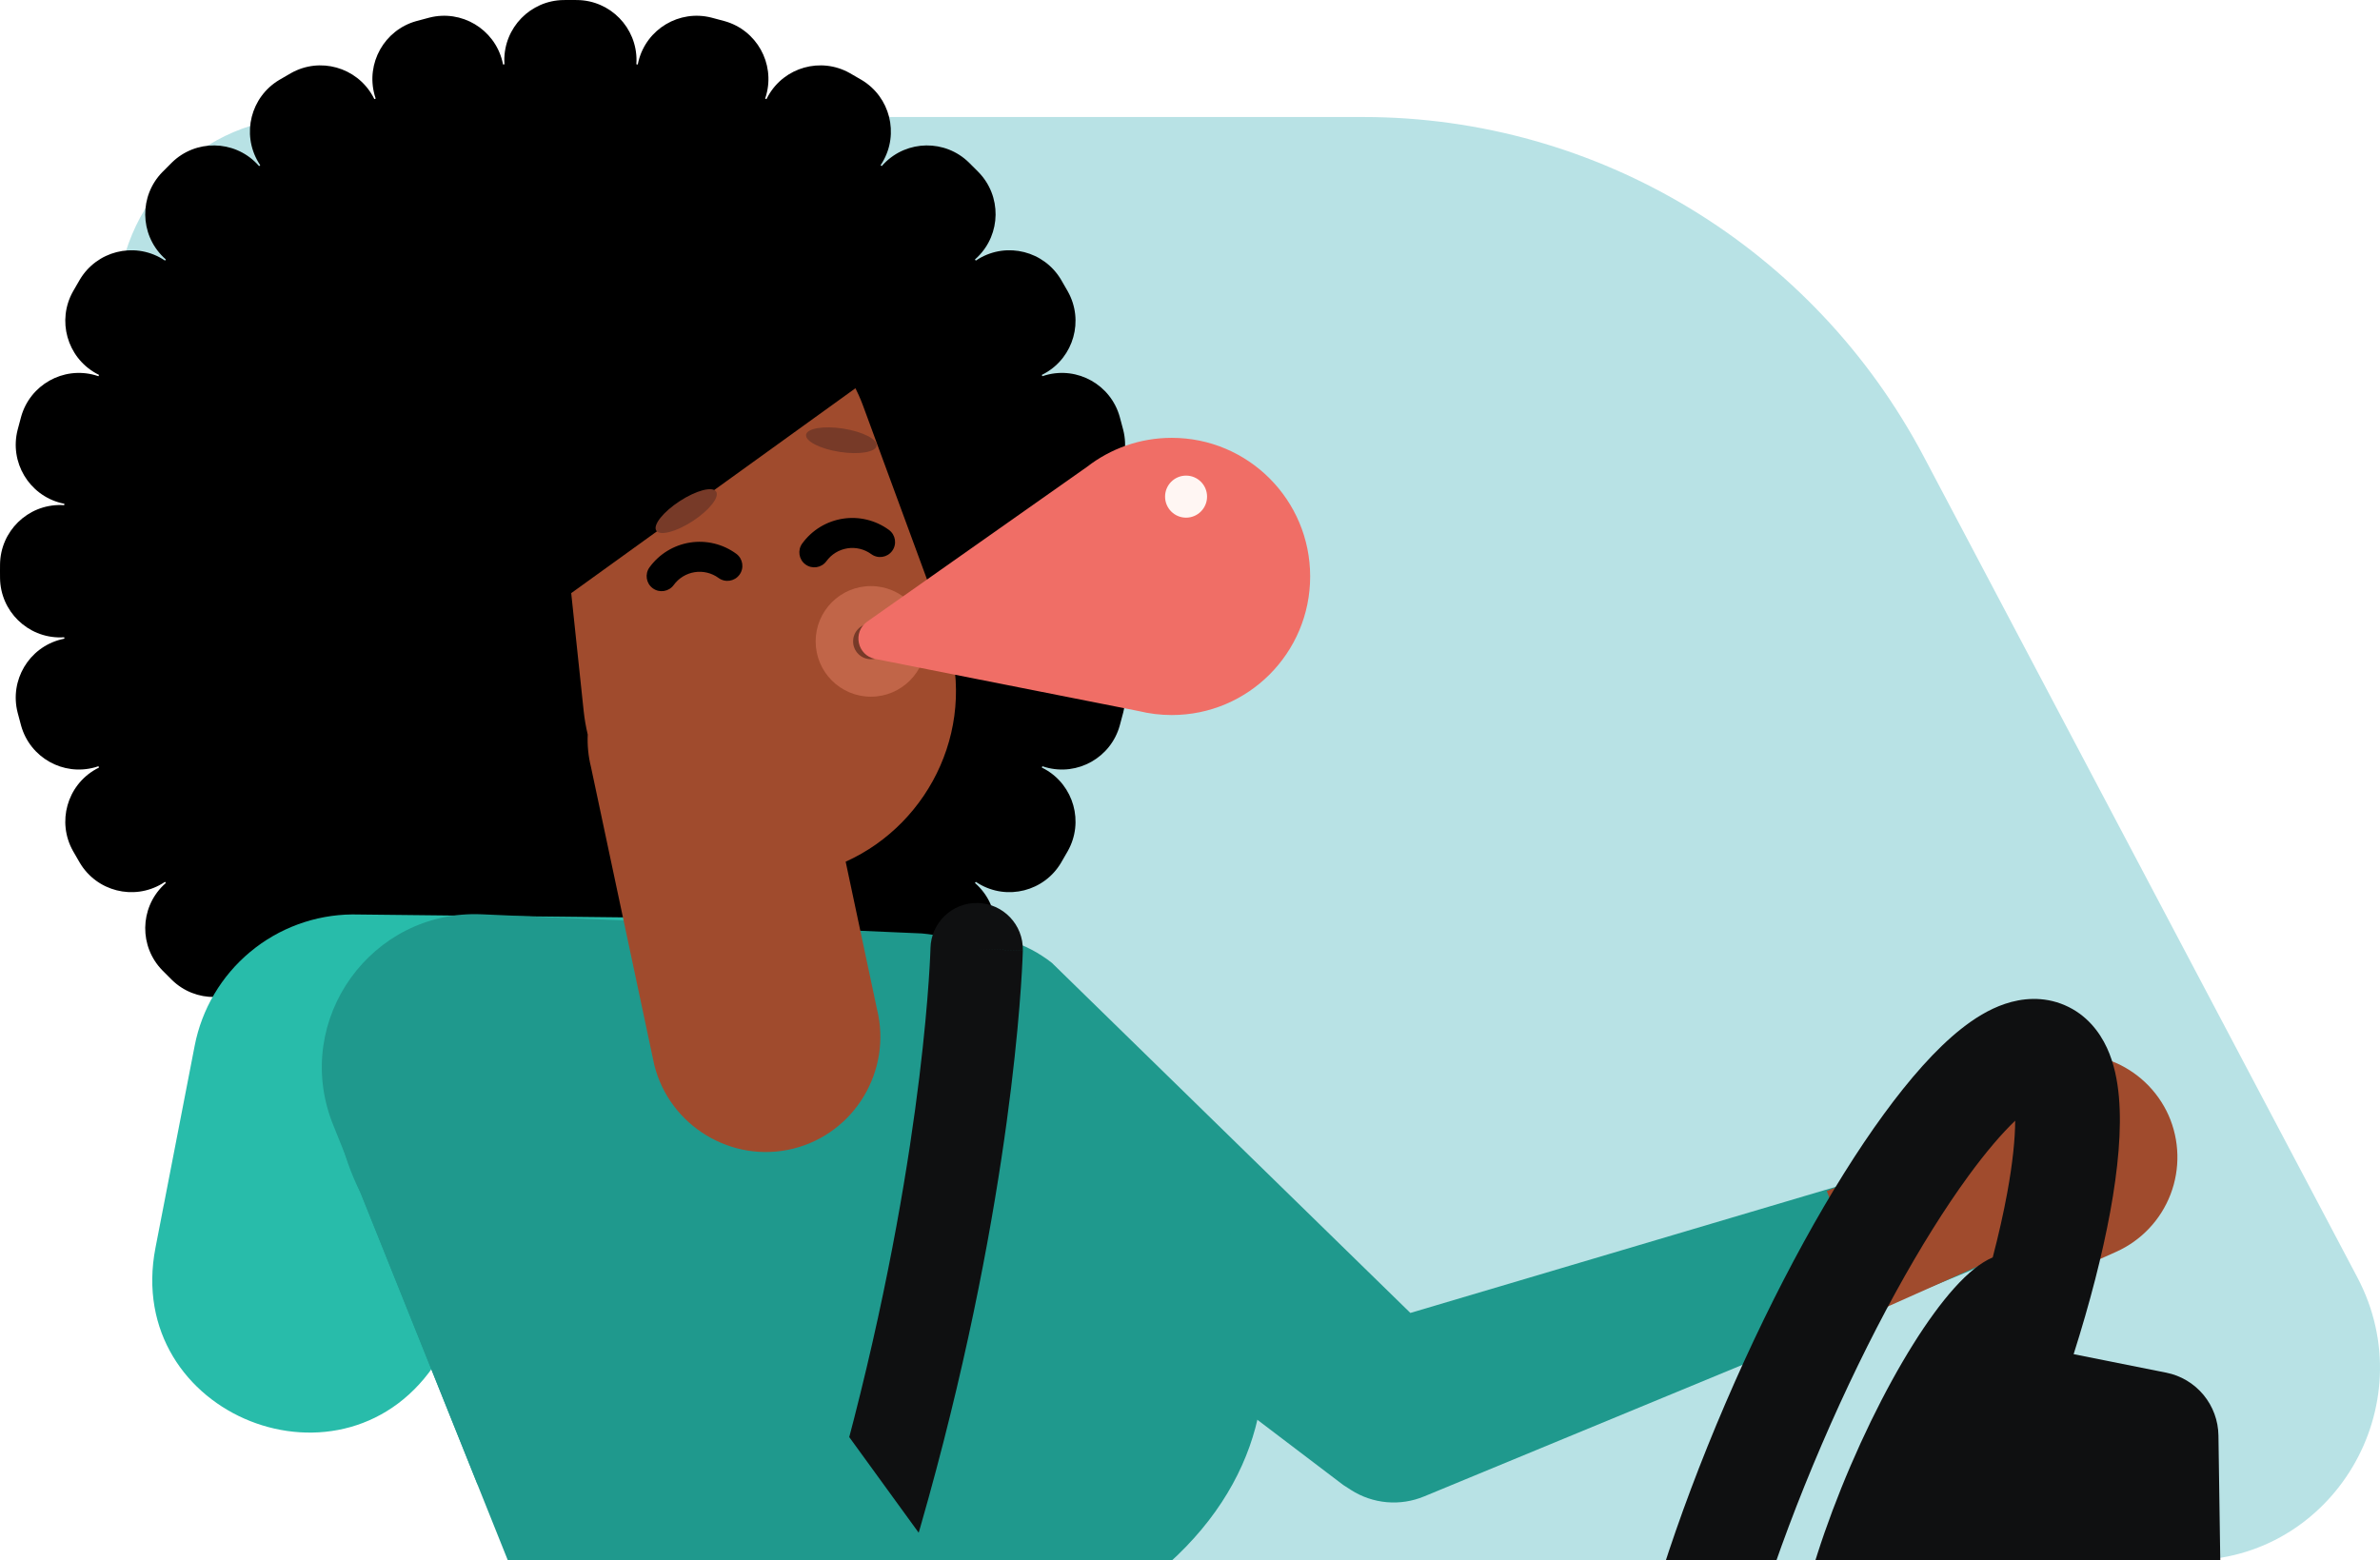 <svg width="244" height="160" viewBox="0 0 244 160" fill="none" xmlns="http://www.w3.org/2000/svg">
<g clip-path="url(#clip0_1169_35346)">
<path d="M12 31.733C12 20.835 20.749 12 31.541 12H139.757C163.812 12 185.909 25.389 197.229 46.824L241.674 130.98C248.616 144.125 239.184 160 224.432 160H63C54.838 160 52.73 134.771 52.187 117.762C51.938 109.966 47.51 102.867 40.465 99.521L12 86V31.733Z" fill="#B8E2E5"/>
<path d="M58.479 0C58.246 0 58.014 0.001 57.782 0.004C54.385 0.044 51.663 2.835 51.703 6.237C51.705 6.357 51.709 6.477 51.718 6.595L51.575 6.614C51.552 6.495 51.525 6.376 51.495 6.258C50.657 2.96 47.309 0.967 44.017 1.807C43.566 1.921 43.117 2.042 42.67 2.167C39.399 3.085 37.49 6.486 38.407 9.762C38.44 9.88 38.476 9.997 38.515 10.111L38.381 10.167C38.328 10.058 38.272 9.951 38.212 9.845C36.546 6.879 32.795 5.828 29.835 7.497C29.43 7.725 29.029 7.958 28.631 8.195C25.71 9.934 24.751 13.715 26.487 16.64C26.549 16.744 26.614 16.846 26.681 16.945L26.565 17.034C26.487 16.944 26.406 16.856 26.321 16.77C23.948 14.335 20.053 14.289 17.623 16.666C17.291 16.991 16.963 17.319 16.64 17.651C14.266 20.086 14.312 23.987 16.742 26.364C16.829 26.449 16.917 26.53 17.007 26.608L16.918 26.724C16.819 26.657 16.717 26.592 16.613 26.53C13.693 24.791 9.918 25.752 8.182 28.677C7.945 29.076 7.713 29.478 7.485 29.883C5.819 32.849 6.868 36.606 9.829 38.275C9.935 38.334 10.042 38.391 10.15 38.444L10.095 38.578C9.98 38.538 9.864 38.502 9.746 38.469C6.475 37.551 3.08 39.463 2.164 42.739C2.038 43.187 1.918 43.637 1.804 44.088C0.966 47.386 2.955 50.74 6.248 51.579C6.366 51.609 6.485 51.636 6.603 51.659L6.584 51.802C6.466 51.793 6.347 51.789 6.227 51.787C2.83 51.747 0.044 54.473 0.004 57.876C0.001 58.108 0 58.341 0 58.574C0 58.807 0.001 59.04 0.004 59.273C0.044 62.675 2.83 65.401 6.227 65.361C6.347 65.36 6.466 65.355 6.584 65.347L6.603 65.49C6.485 65.513 6.366 65.54 6.248 65.57C2.955 66.409 0.966 69.763 1.804 73.06C1.918 73.512 2.038 73.962 2.164 74.409C3.08 77.686 6.475 79.598 9.746 78.68C9.864 78.647 9.98 78.61 10.095 78.571L10.15 78.705C10.042 78.758 9.935 78.814 9.829 78.874C6.868 80.543 5.819 84.3 7.485 87.265C7.713 87.67 7.945 88.072 8.182 88.471C9.918 91.396 13.693 92.358 16.613 90.618C16.717 90.556 16.819 90.492 16.918 90.424L17.007 90.54C16.917 90.619 16.829 90.7 16.742 90.784C14.312 93.162 14.266 97.063 16.64 99.497C16.963 99.829 17.291 100.158 17.623 100.482C20.053 102.86 23.948 102.813 26.321 100.379C26.406 100.293 26.487 100.204 26.565 100.114L26.681 100.203C26.614 100.302 26.549 100.404 26.487 100.509C24.751 103.434 25.71 107.214 28.631 108.954C29.029 109.191 29.43 109.423 29.835 109.651C32.795 111.32 36.546 110.269 38.212 107.304C38.272 107.198 38.328 107.09 38.381 106.982L38.515 107.038C38.476 107.152 38.44 107.268 38.407 107.386C37.49 110.663 39.399 114.063 42.67 114.981C43.117 115.107 43.566 115.227 44.017 115.342C47.309 116.181 50.657 114.188 51.495 110.891C51.525 110.772 51.552 110.654 51.575 110.535L51.718 110.554C51.709 110.672 51.705 110.791 51.703 110.912C51.663 114.314 54.385 117.105 57.782 117.145C58.014 117.147 58.246 117.149 58.479 117.149C58.712 117.149 58.944 117.147 59.176 117.145C62.574 117.105 65.295 114.314 65.255 110.912C65.254 110.791 65.249 110.672 65.241 110.554L65.384 110.535C65.407 110.654 65.433 110.772 65.463 110.891C66.301 114.188 69.649 116.181 72.942 115.342C73.393 115.227 73.842 115.107 74.288 114.981C77.56 114.063 79.469 110.663 78.552 107.386C78.519 107.268 78.483 107.152 78.443 107.038L78.577 106.982C78.63 107.09 78.686 107.198 78.746 107.304C80.412 110.269 84.163 111.32 87.124 109.651C87.528 109.423 87.929 109.191 88.328 108.954C91.248 107.214 92.208 103.434 90.471 100.509C90.409 100.404 90.345 100.303 90.278 100.203L90.393 100.114C90.472 100.204 90.553 100.293 90.637 100.379C93.011 102.813 96.905 102.86 99.336 100.482C99.667 100.158 99.995 99.829 100.319 99.497C102.693 97.063 102.647 93.162 100.216 90.784C100.13 90.7 100.042 90.619 99.952 90.54L100.041 90.425C100.14 90.492 100.241 90.556 100.346 90.618C103.266 92.358 107.04 91.396 108.777 88.471C109.013 88.072 109.246 87.67 109.473 87.265C111.14 84.3 110.09 80.543 107.13 78.874C107.024 78.814 106.916 78.758 106.808 78.705L106.864 78.571C106.978 78.61 107.094 78.647 107.212 78.68C110.483 79.598 113.878 77.686 114.795 74.409C114.92 73.962 115.04 73.512 115.155 73.06C115.993 69.763 114.003 66.409 110.711 65.57C110.592 65.54 110.474 65.513 110.356 65.49L110.374 65.347C110.492 65.355 110.612 65.36 110.731 65.361C114.128 65.401 116.915 62.675 116.954 59.273C116.957 59.04 116.958 58.807 116.958 58.574C116.958 58.341 116.957 58.108 116.954 57.876C116.915 54.473 114.128 51.747 110.731 51.787C110.612 51.789 110.492 51.793 110.374 51.802L110.356 51.658C110.474 51.636 110.592 51.609 110.711 51.579C114.003 50.74 115.993 47.386 115.155 44.088C115.04 43.637 114.92 43.187 114.795 42.739C113.878 39.463 110.483 37.551 107.212 38.469C107.094 38.502 106.978 38.538 106.864 38.578L106.808 38.444C106.916 38.391 107.024 38.334 107.13 38.275C110.09 36.606 111.14 32.849 109.473 29.883C109.246 29.478 109.013 29.076 108.777 28.677C107.04 25.752 103.266 24.791 100.346 26.53C100.241 26.592 100.14 26.657 100.041 26.724L99.952 26.608C100.042 26.53 100.13 26.448 100.216 26.364C102.647 23.987 102.693 20.086 100.319 17.651C99.995 17.319 99.667 16.991 99.336 16.667C96.905 14.289 93.011 14.335 90.637 16.77C90.553 16.856 90.472 16.944 90.393 17.034L90.278 16.945C90.345 16.846 90.409 16.744 90.471 16.64C92.207 13.715 91.248 9.934 88.328 8.195C87.929 7.958 87.528 7.725 87.124 7.497C84.163 5.828 80.412 6.879 78.746 9.845C78.686 9.951 78.63 10.058 78.577 10.166L78.443 10.111C78.483 9.996 78.519 9.88 78.552 9.762C79.469 6.486 77.56 3.085 74.288 2.167C73.842 2.042 73.393 1.921 72.942 1.807C69.649 0.967 66.301 2.96 65.463 6.258C65.433 6.376 65.407 6.495 65.384 6.613L65.241 6.595C65.249 6.476 65.254 6.357 65.255 6.237C65.295 2.835 62.574 0.044 59.176 0.004C58.944 0.001 58.712 0 58.479 0Z" fill="black"/>
<path d="M68.981 94.125L36.12 93.768C32.288 93.802 28.586 95.162 25.64 97.617C22.695 100.071 20.687 103.471 19.957 107.239L15.94 127.946C12.595 145.179 35.53 154.283 44.88 139.439L68.981 94.125Z" fill="#28BCAA"/>
<path d="M107.846 98.739L144.593 134.632L197.88 118.828C199.377 118.375 200.99 118.516 202.386 119.222C203.782 119.928 204.853 121.145 205.378 122.62C205.903 124.095 205.842 125.716 205.206 127.147C204.571 128.578 203.411 129.71 201.965 130.307L146.005 153.445C144.794 153.949 143.48 154.153 142.174 154.038C140.869 153.923 139.61 153.493 138.506 152.786L137.697 152.264L93.52 118.718C92.146 117.851 90.958 116.721 90.023 115.392C89.088 114.062 88.425 112.561 88.073 110.974C87.72 109.387 87.685 107.745 87.969 106.144C88.253 104.544 88.851 103.015 89.728 101.647C90.606 100.279 91.745 99.098 93.079 98.173C94.415 97.248 95.919 96.597 97.507 96.258C99.094 95.919 100.733 95.898 102.329 96.196C103.925 96.495 105.446 97.107 106.804 97.997C107.165 98.224 107.513 98.472 107.846 98.739Z" fill="#1F998D"/>
<path d="M200.565 116.953L187.283 122.123L191.999 134.66L205.483 128.639C205.976 128.927 206.495 129.177 207.035 129.385C209.653 130.391 212.562 130.318 215.126 129.181L216.963 128.358C219.522 127.209 221.522 125.092 222.527 122.47C223.531 119.847 223.458 116.933 222.324 114.365C221.177 111.802 219.063 109.799 216.445 108.792C213.827 107.786 210.918 107.86 208.354 108.996L206.517 109.82C203.43 111.191 201.326 113.889 200.565 116.953Z" fill="#A04B2D"/>
<path d="M94.52 95.718C97.866 96.035 101.083 97.174 103.885 99.032C106.687 100.891 108.989 103.412 110.587 106.374L128.108 138.821L48.951 152.195L34.049 115.079C30.005 104.52 38.093 93.274 49.376 93.754L94.52 95.718Z" fill="#1F998D"/>
<path d="M115.509 163.716L116.62 162.906C128.629 154.132 131.179 142.803 128.739 133.095C126.299 123.387 117.388 113.926 107.558 110.328L60.673 96.35C42.782 89.786 28.374 105.426 37.024 122.439L53.393 163.318L115.509 163.716Z" fill="#1F998D"/>
<path fill-rule="evenodd" clip-rule="evenodd" d="M100.237 92.596C102.852 92.656 104.922 94.828 104.862 97.448L100.128 97.338C104.862 97.448 104.862 97.449 104.862 97.452L104.862 97.475L104.86 97.531C104.859 97.579 104.857 97.645 104.854 97.731C104.848 97.901 104.839 98.148 104.824 98.468C104.795 99.107 104.746 100.039 104.663 101.243C104.496 103.65 104.196 107.147 103.656 111.568C102.578 120.409 100.543 132.958 96.716 147.897C89.063 177.764 74.219 217.277 45.436 255.799C43.869 257.897 40.901 258.324 38.807 256.755C36.713 255.185 36.286 252.212 37.853 250.115C65.716 212.825 80.113 174.529 87.541 145.539C91.253 131.05 93.219 118.91 94.255 110.417C94.772 106.172 95.058 102.841 95.213 100.588C95.291 99.462 95.337 98.605 95.362 98.038C95.375 97.755 95.383 97.544 95.388 97.408C95.39 97.34 95.391 97.291 95.392 97.261L95.393 97.231L95.393 97.229C95.393 97.228 95.393 97.227 95.393 97.227M100.237 92.596C97.623 92.535 95.455 94.609 95.393 97.227Z" fill="#0F1011"/>
<path d="M86.698 88.36C95.456 84.419 100.444 74.1 96.81 64.232L88.475 41.588C87.408 38.69 85.534 36.16 83.076 34.295C80.617 32.431 77.676 31.312 74.602 31.07C64.539 30.274 56.231 38.828 57.301 48.894L59.837 72.896C59.925 73.717 60.065 74.527 60.255 75.322C60.206 76.421 60.313 77.545 60.591 78.663L67.075 109.188C68.638 115.477 75.054 119.35 81.333 117.784C87.612 116.219 91.464 109.793 89.915 103.504L86.698 88.36Z" fill="#A04B2D"/>
<path d="M92.245 36.535L46.004 69.875L57.63 30.521L81.689 27.678L92.245 36.535Z" fill="black"/>
<path d="M88.883 53.292C88.07 53.094 87.227 53.059 86.401 53.189C85.575 53.319 84.783 53.61 84.069 54.046C83.356 54.483 82.736 55.056 82.244 55.733C81.745 56.42 81.896 57.382 82.581 57.882C83.267 58.381 84.227 58.23 84.726 57.543C84.981 57.193 85.302 56.897 85.67 56.671C86.039 56.445 86.449 56.295 86.876 56.228C87.303 56.161 87.739 56.179 88.159 56.281C88.579 56.383 88.975 56.567 89.324 56.822C90.009 57.324 90.969 57.174 91.469 56.488C91.97 55.803 91.82 54.84 91.136 54.339C90.461 53.845 89.695 53.489 88.883 53.292Z" fill="black"/>
<path d="M73.227 55.736C72.415 55.539 71.571 55.504 70.745 55.633C69.919 55.763 69.127 56.054 68.414 56.49C67.7 56.927 67.08 57.5 66.588 58.177C66.089 58.864 66.24 59.826 66.926 60.326C67.611 60.826 68.572 60.674 69.071 59.987C69.325 59.637 69.646 59.341 70.015 59.115C70.383 58.89 70.793 58.739 71.22 58.672C71.647 58.605 72.083 58.623 72.503 58.725C72.923 58.827 73.319 59.011 73.668 59.267C74.353 59.768 75.313 59.618 75.814 58.932C76.314 58.247 76.165 57.285 75.48 56.783C74.805 56.289 74.04 55.933 73.227 55.736Z" fill="black"/>
<path d="M86.444 43.949C88.441 44.26 89.978 45.047 89.875 45.706C89.773 46.365 88.07 46.648 86.073 46.337C84.076 46.026 82.539 45.239 82.641 44.579C82.744 43.92 84.446 43.638 86.444 43.949Z" fill="#773A28"/>
<path d="M73.418 50.411C73.786 50.977 72.71 52.331 71.016 53.435C69.321 54.539 67.65 54.976 67.282 54.41C66.915 53.844 67.99 52.49 69.685 51.386C71.379 50.282 73.051 49.845 73.418 50.411Z" fill="#773A28"/>
<path d="M89.284 69.518C91.351 69.518 93.026 67.84 93.026 65.769C93.026 63.699 91.351 62.021 89.284 62.021C87.217 62.021 85.541 63.699 85.541 65.769C85.541 67.84 87.217 69.518 89.284 69.518Z" fill="#773A28"/>
<path fill-rule="evenodd" clip-rule="evenodd" d="M89.284 63.943C88.277 63.943 87.461 64.761 87.461 65.769C87.461 66.778 88.277 67.596 89.284 67.596C90.291 67.596 91.107 66.778 91.107 65.769C91.107 64.761 90.291 63.943 89.284 63.943ZM83.622 65.769C83.622 62.638 86.157 60.098 89.284 60.098C92.411 60.098 94.946 62.638 94.946 65.769C94.946 68.902 92.411 71.441 89.284 71.441C86.157 71.441 83.622 68.902 83.622 65.769Z" fill="#C16548"/>
<path d="M134.319 59.11C134.319 66.959 127.966 73.322 120.13 73.322C118.965 73.322 117.834 73.181 116.751 72.916L89.723 67.568C87.886 67.211 87.378 64.822 88.914 63.737L111.444 47.87C113.845 46.007 116.858 44.898 120.13 44.898C127.966 44.898 134.319 51.261 134.319 59.11Z" fill="#F06E66"/>
<path d="M121.596 53.082C122.785 53.082 123.749 52.117 123.749 50.926C123.749 49.735 122.785 48.77 121.596 48.77C120.408 48.77 119.444 49.735 119.444 50.926C119.444 52.117 120.408 53.082 121.596 53.082Z" fill="#FFF6F3"/>
<path fill-rule="evenodd" clip-rule="evenodd" d="M196.8 175.077C194.43 179.245 192.055 182.964 189.768 186.099C187.134 189.709 184.438 192.79 181.822 194.861C180.517 195.895 179.007 196.858 177.339 197.419C175.631 197.993 173.428 198.24 171.203 197.281C168.978 196.322 167.643 194.549 166.885 192.911C166.145 191.313 165.806 189.552 165.658 187.892C165.362 184.565 165.744 180.486 166.551 176.088C168.181 167.206 171.781 155.806 176.895 143.906C182.009 132.006 187.802 121.551 193.123 114.26C195.757 110.65 198.452 107.568 201.069 105.497C202.374 104.464 203.884 103.5 205.551 102.939C207.26 102.365 209.463 102.118 211.688 103.078C213.912 104.037 215.248 105.809 216.006 107.447C216.745 109.045 217.085 110.806 217.232 112.466C217.528 115.793 217.147 119.872 216.34 124.27C215.543 128.61 214.276 133.551 212.592 138.858L222.09 140.757C223.583 141.056 224.927 141.858 225.9 143.03C226.873 144.202 227.416 145.673 227.437 147.197L227.999 185.535C228.081 191.11 221.693 194.31 217.279 190.904L202.787 179.704L197.794 188.641C198.627 189.934 198.736 191.634 197.934 193.07L190.71 206.005C189.554 208.075 186.941 208.814 184.874 207.656C182.808 206.498 182.07 203.881 183.226 201.811L190.451 188.876C191.252 187.442 192.752 186.647 194.285 186.679L199.57 177.218L196.8 175.077ZM181.102 179.754C179.264 182.272 177.637 184.156 176.292 185.438C176.298 183.578 176.545 181.1 177.108 178.032C178.554 170.153 181.861 159.543 186.755 148.157C191.648 136.77 197.069 127.072 201.789 120.604C203.626 118.086 205.253 116.203 206.598 114.92C206.593 116.78 206.345 119.258 205.782 122.326C205.409 124.357 204.913 126.57 204.297 128.931C203.615 129.23 202.989 129.646 202.434 130.085C201.06 131.174 199.645 132.794 198.261 134.691C195.466 138.524 192.423 144.018 189.735 150.273C187.047 156.527 185.155 162.518 184.296 167.185C183.872 169.496 183.67 171.639 183.825 173.387C183.879 173.996 183.981 174.631 184.171 175.244C183.124 176.882 182.097 178.39 181.102 179.754Z" fill="#0F1011"/>
<path d="M56.259 104.932L102.582 168.735L170.867 171.227C172.488 171.287 174.02 171.988 175.125 173.178C176.23 174.367 176.819 175.947 176.762 177.571C176.653 180.771 174.062 183.311 170.922 183.462L98.346 186.771C97.094 186.831 95.845 186.604 94.693 186.109C93.541 185.615 92.517 184.864 91.697 183.915L91.19 183.338L36.943 120.311C34.805 117.827 33.739 114.595 33.981 111.324C34.223 108.054 35.752 105.013 38.231 102.872C40.711 100.731 43.938 99.663 47.203 99.906C50.468 100.148 53.504 101.679 55.642 104.163C55.861 104.41 56.081 104.684 56.259 104.932Z" fill="#1F998D"/>
<path d="M168.57 170.864L151.784 170.541L151.976 184.258L169.304 183.683C170.876 185.359 173.025 186.508 175.474 186.785L180.19 187.307C185.66 187.925 190.622 183.942 191.239 178.464C191.856 172.985 187.88 168.014 182.41 167.396L177.695 166.874C175.061 166.591 172.422 167.362 170.352 169.018C169.676 169.559 169.079 170.18 168.57 170.864Z" fill="#A04B2D"/>
<path d="M161.202 185.014H166.247C166.454 185.011 166.651 184.928 166.797 184.782C166.944 184.636 167.027 184.438 167.029 184.231V170.458C167.027 170.251 166.944 170.053 166.797 169.907C166.651 169.761 166.454 169.678 166.247 169.676H161.202C160.996 169.678 160.798 169.761 160.652 169.907C160.506 170.053 160.423 170.251 160.421 170.458V184.231C160.423 184.438 160.506 184.636 160.652 184.782C160.798 184.928 160.996 185.011 161.202 185.014Z" fill="black"/>
<path d="M161.586 182.775L166.206 182.624C166.916 182.599 167.587 182.292 168.073 181.773C168.558 181.253 168.819 180.562 168.797 179.851L168.646 175.223C168.621 174.512 168.315 173.84 167.796 173.353C167.277 172.867 166.587 172.606 165.877 172.628L161.257 172.779C160.547 172.805 159.876 173.111 159.391 173.631C158.905 174.15 158.645 174.841 158.666 175.553L158.817 180.18C158.845 180.891 159.151 181.561 159.67 182.047C160.188 182.533 160.877 182.795 161.586 182.775Z" fill="#2A3438"/>
</g>
<defs>
<clipPath id="clip0_1169_35346">
<rect width="244" height="160" fill="white"/>
</clipPath>
</defs>
</svg>
